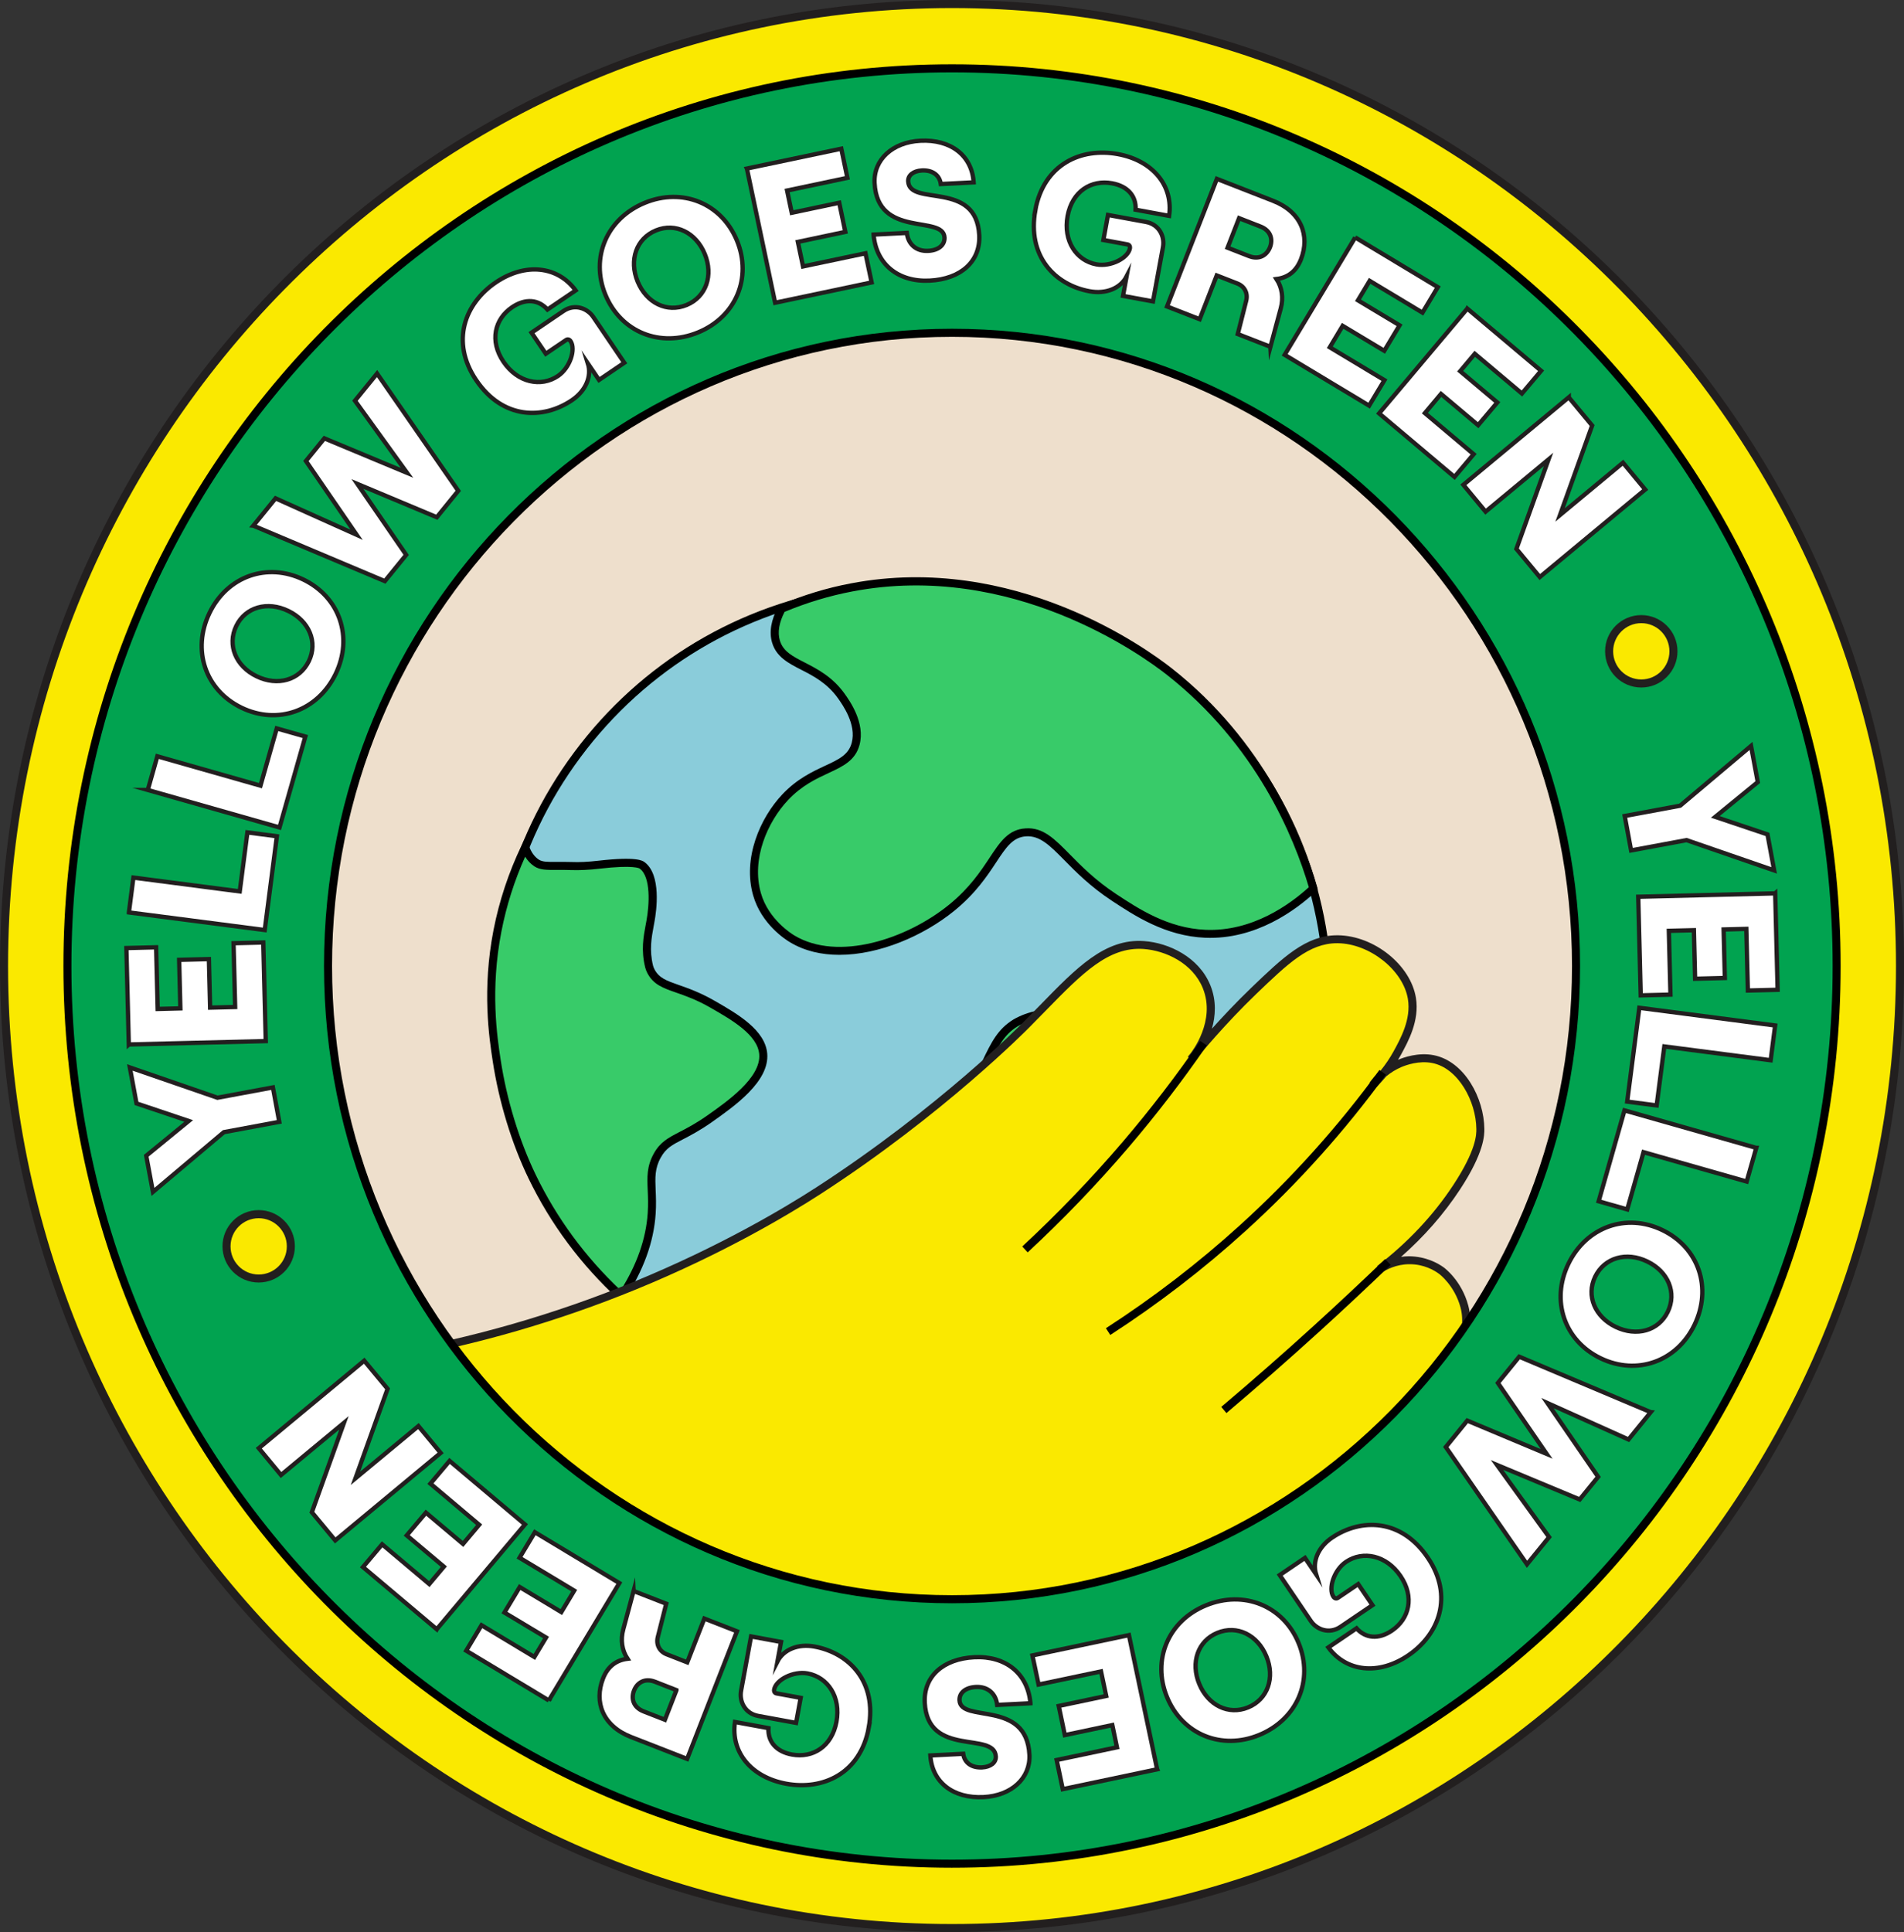 <?xml version="1.0" encoding="UTF-8"?>
<svg id="Livello_2" data-name="Livello 2" xmlns="http://www.w3.org/2000/svg" viewBox="0 0 330.85 335.63">
  <rect x="0" y="0" width="330.85" height="335.63" fill="#333333" stroke="none"/>
  <defs>
    <style>
      .cls-1 {
        fill: #fff;
        stroke: #221f1f;
        stroke-miterlimit: 10;
        stroke-width: .75px;
      }

      .cls-2 {
        fill: #38cb69;
      }

      .cls-2, .cls-3, .cls-4, .cls-5, .cls-6, .cls-7, .cls-8 {
        stroke-width: 0px;
      }

      .cls-4 {
        fill: #fae900;
      }

      .cls-5 {
        fill: #8accda;
      }

      .cls-6 {
        fill: #01a350;
      }

      .cls-7 {
        fill: #221f1f;
      }

      .cls-8 {
        fill: #eedfcc;
      }
    </style>
  </defs>
  <g id="Livello_1-2" data-name="Livello 1">
    <g>
      <g>
        <ellipse class="cls-8" cx="165.43" cy="167.81" rx="108.43" ry="110"/>
        <g>
          <g>
            <ellipse class="cls-5" cx="158.47" cy="173.61" rx="72.33" ry="71.71" transform="translate(-24.1 25.55) rotate(-8.57)"/>
            <path class="cls-3" d="M158.13,246.05c-15.45,0-30.44-4.86-43.09-14.11-15.68-11.47-25.9-28.32-28.78-47.45-2.88-19.13,1.92-38.24,13.52-53.82,11.6-15.58,28.61-25.76,47.9-28.66,19.28-2.91,38.54,1.81,54.22,13.28,15.68,11.47,25.9,28.32,28.78,47.45,2.88,19.13-1.92,38.24-13.52,53.82-11.6,15.58-28.61,25.76-47.9,28.66-3.72.56-7.43.84-11.12.84ZM158.8,102.56c-3.62,0-7.27.27-10.91.82-18.92,2.85-35.61,12.84-46.99,28.12-11.38,15.28-16.09,34.02-13.26,52.78,2.83,18.76,12.85,35.28,28.23,46.53,15.38,11.25,34.26,15.88,53.19,13.02,18.92-2.85,35.61-12.84,46.99-28.12,11.38-15.28,16.09-34.02,13.26-52.78-2.83-18.76-12.85-35.28-28.23-46.53-12.41-9.08-27.11-13.85-42.27-13.85Z"/>
          </g>
          <g>
            <path class="cls-2" d="M228.22,154.32h0s-.08.07-.12.12c-1.47,1.36-8.86,8.18-18.66,7.77-6.49-.27-11.61-3.52-15.83-6.29-8.57-5.65-10.51-11.61-15.34-11.33-4.98.29-5.07,6.73-12.9,13.1-7.58,6.16-19.8,10.16-27.7,5.41-.59-.35-4.74-2.93-6.13-7.75-1.78-6.2,1.17-12.91,4.9-16.85,5.28-5.59,11.03-4.72,12.24-9.28.93-3.49-1.61-7.07-2.49-8.3-4.02-5.62-10.05-5.1-11.34-9.45-.42-1.42-.32-3.28,1-5.73,2.86-1.21,7.01-2.71,12.15-3.69,28.87-5.5,52.35,12.38,55.2,14.62,16.93,13.3,23,30.63,25.03,37.66Z"/>
            <path class="cls-3" d="M145.86,165.87c-3.1,0-6.03-.66-8.55-2.17-.82-.48-5.01-3.16-6.44-8.16-1.85-6.45,1.21-13.45,5.06-17.53,2.57-2.73,5.28-3.98,7.45-4.99,2.36-1.1,4.07-1.89,4.62-3.99.85-3.19-1.59-6.6-2.38-7.72-1.89-2.65-4.28-3.88-6.39-4.96-2.22-1.14-4.32-2.22-5.06-4.7-.55-1.84-.19-3.94,1.05-6.26l.12-.22.23-.1c3.97-1.68,8.1-2.94,12.29-3.73,28.35-5.4,51.42,11.34,55.76,14.76,16.08,12.64,22.73,29.24,25.27,38.02l.11.51-.38.27c-3.42,3.17-10.39,8.37-19.21,8-6.89-.29-12.26-3.83-16.18-6.41-3.79-2.5-6.3-5.05-8.31-7.09-2.52-2.56-4.22-4.25-6.6-4.12-2.31.14-3.46,1.86-5.19,4.48-1.6,2.42-3.59,5.43-7.32,8.47-5.35,4.35-13.04,7.64-19.95,7.64ZM136.34,106.28c-.97,1.89-1.25,3.56-.83,4.98.57,1.91,2.24,2.76,4.36,3.85,2.14,1.1,4.79,2.46,6.89,5.39.89,1.25,3.61,5.06,2.6,8.89-.73,2.73-2.89,3.74-5.39,4.9-2.17,1.01-4.63,2.15-7.02,4.68-3.58,3.79-6.43,10.26-4.73,16.18,1.31,4.58,5.36,7.08,5.81,7.35,7.59,4.56,19.52.65,26.9-5.35,3.56-2.9,5.48-5.81,7.03-8.15,1.82-2.75,3.26-4.93,6.27-5.1,3.03-.2,4.99,1.8,7.68,4.53,1.97,2,4.42,4.49,8.09,6.91,3.78,2.49,8.96,5.91,15.47,6.18,8.12.35,14.68-4.41,17.96-7.4-2.57-8.71-9.14-24.7-24.67-36.9-4.26-3.35-26.9-19.77-54.64-14.48-4.01.76-7.97,1.96-11.78,3.55Z"/>
          </g>
          <g>
            <path class="cls-2" d="M132.62,183.08c.36,4.47-5.69,8.71-9.45,11.34-5.03,3.51-7.29,3.28-8.97,6.31-1.73,3.13-.65,5.48-.96,10.06-.23,3.44-1.29,8.43-5.26,14.43-4.53-4.17-10.75-10.97-15.52-20.83-1.18-2.45-4.59-9.88-6.17-20.22-.68-4.47-1.82-12.44.14-22.51,1.22-6.24,3.22-11.18,4.82-14.5.28.82.84,1.99,1.98,2.73,1.15.75,2.78.42,6,.53,1.28.04,2.8,0,4.87-.24,4.51-.52,6.8-.36,7.46.12,2.83,2.07,1.59,9,1.46,9.7-.39,2.19-1.03,4.66-.24,7.87.06.26.16.51.31.8,1.59,3.09,4.81,2.36,10.79,5.81,3.69,2.12,8.43,4.84,8.73,8.6Z"/>
            <path class="cls-3" d="M108.11,226.3l-.6-.55c-6.57-6.04-11.84-13.12-15.67-21.04-2.94-6.08-5.15-13.33-6.23-20.42-.61-4.01-1.88-12.35.15-22.75.99-5.06,2.63-10,4.87-14.67l.74-1.53.55,1.61c.37,1.08.95,1.88,1.71,2.38.63.41,1.58.41,3.12.39.71,0,1.54-.01,2.52.02,1.41.06,2.94-.02,4.77-.23,6.57-.75,7.6,0,7.94.24,2.99,2.19,2.09,8.51,1.74,10.39l-.14.77c-.36,1.93-.77,4.11-.11,6.81.05.2.12.39.25.65.79,1.53,2.08,1.98,4.21,2.73,1.66.58,3.72,1.3,6.31,2.79,3.9,2.24,8.74,5.03,9.08,9.15h0c.39,4.85-5.69,9.12-9.71,11.95-2.05,1.43-3.63,2.25-4.9,2.91-1.92.99-2.98,1.54-3.9,3.2-1.04,1.88-.97,3.46-.88,5.64.05,1.18.11,2.52,0,4.13-.33,4.92-2.14,9.89-5.38,14.77l-.45.68ZM91.26,148.81c-1.87,4.16-3.26,8.52-4.13,12.99-1.98,10.16-.74,18.34-.14,22.27,1.06,6.96,3.23,14.06,6.11,20.02,3.64,7.52,8.6,14.27,14.75,20.06,2.82-4.45,4.4-8.96,4.7-13.4.1-1.54.05-2.83,0-3.97-.1-2.32-.18-4.15,1.05-6.38,1.12-2.02,2.53-2.75,4.48-3.76,1.23-.64,2.76-1.43,4.7-2.78,3.57-2.5,9.48-6.65,9.15-10.71-.28-3.39-4.77-5.98-8.39-8.05-2.47-1.43-4.47-2.12-6.07-2.68-2.29-.8-3.95-1.38-5-3.42-.18-.36-.29-.65-.36-.95-.74-2.99-.3-5.33.09-7.4l.14-.76c.49-2.67.8-7.57-1.19-9.01-.04-.03-1.01-.67-6.96.02-1.9.22-3.48.29-4.97.24-.95-.03-1.76-.03-2.46-.02-1.75,0-2.92.02-3.9-.62-.64-.42-1.17-.98-1.6-1.67Z"/>
          </g>
          <g>
            <path class="cls-2" d="M225.01,201.43c-9.46,22.24-29.9,39.18-55.55,43.05-6.39.96-12.7,1.06-18.83.36-1.91-1.81-3-3.27-3-3.27-5.4-7.28-5.24-15.3-5.16-17.82.12-3.74.4-12.06,6.11-17.04,5.63-4.91,10.24-1.06,15.21-6.01,2.06-2.06,1.17-2.62,7.51-16.01,1.54-3.26,2.64-5.43,5.15-6.97.33-.2,4.16-2.47,8.49-1.28,3.87,1.08,3.56,3.67,6.97,5.15,5.69,2.48,9.62-3.4,15.94-1.16,3.42,1.21,5.48,4.06,7.16,6.36,3.07,4.22,2.32,6.34,5.28,10.36,1.81,2.44,3.39,3.43,4.72,4.28Z"/>
            <path class="cls-3" d="M158.65,245.99c-2.72,0-5.42-.15-8.1-.46l-.23-.03-.17-.16c-1.93-1.83-3.03-3.3-3.08-3.36-3.74-5.05-5.52-11.19-5.3-18.26.12-3.7.4-12.35,6.35-17.54,2.96-2.59,5.74-2.89,8.19-3.16,2.5-.27,4.66-.51,6.99-2.83.98-.98,1.2-1.53,2.13-3.86.83-2.09,2.23-5.59,5.24-11.95,1.63-3.45,2.77-5.64,5.41-7.27.74-.44,4.62-2.58,9.04-1.36,2.29.64,3.27,1.77,4.2,2.87.74.87,1.44,1.69,2.86,2.31,2.59,1.13,4.74.37,7.23-.51,2.47-.88,5.28-1.87,8.66-.67,3.61,1.28,5.76,4.22,7.48,6.59,1.61,2.22,2.21,3.87,2.79,5.47.56,1.54,1.09,2.99,2.5,4.91,1.69,2.28,3.16,3.22,4.45,4.05l.5.32-.14.6c-9.96,23.42-30.93,39.67-56.09,43.46-3.63.55-7.28.82-10.91.82ZM150.94,244.17c6.07.68,12.27.55,18.41-.38,24.48-3.69,44.92-19.41,54.78-42.09-1.25-.81-2.75-1.89-4.41-4.14-1.53-2.08-2.12-3.7-2.69-5.26-.57-1.58-1.11-3.07-2.6-5.11-1.62-2.23-3.62-4.98-6.83-6.11-2.92-1.03-5.26-.21-7.73.67-2.53.9-5.16,1.83-8.25.47-1.72-.75-2.59-1.77-3.37-2.68-.88-1.02-1.63-1.91-3.52-2.43-3.95-1.09-7.54.97-7.94,1.2-2.3,1.42-3.35,3.46-4.88,6.67-2.99,6.32-4.38,9.8-5.21,11.87-.94,2.35-1.25,3.14-2.44,4.33-2.67,2.67-5.29,2.95-7.82,3.22-2.46.27-4.79.52-7.42,2.82-5.5,4.79-5.76,13.02-5.87,16.53-.21,6.75,1.48,12.59,5.03,17.38,0,.01,1.01,1.35,2.75,3.02Z"/>
          </g>
        </g>
        <g>
          <g>
            <path class="cls-4" d="M207.44,183.43c-.53.67,4.29-5.4,10.44-11.31,5.61-5.39,9.41-9.04,14.63-8.96,5.85.08,11.97,4.83,12.85,10.29.6,3.73-1.33,7.25-2.57,9.52-1.38,2.52-3.01,4.33-4.23,5.5,1.22-1.68,2.86-2.96,4.67-3.74.61-.26,3.13-1.28,5.78-.75,5.04.99,8.19,7.12,8.24,12.14.01,1.2-.14,4.07-4.12,10.13-2.39,3.64-6.53,8.97-13.39,14.25.68-.45,2.53-1.55,5.13-1.58,2.98-.03,5.02,1.36,5.64,1.82,0,0,2.86,2.08,3.97,6.22,2.53,9.37-11,21.72-18.04,28.03-9.24,8.28-19.16,17.16-35.87,23.9-25.46,10.27-48.29,8.13-57.68,6.74-10.16-1.5-35.04-6.62-56.62-26.51-9.28-8.56-15.16-17.27-18.71-23.46,11.37-1.97,26.2-5.53,42.68-12.27,16.78-6.87,28.48-14.26,31.92-16.49,21.67-14.01,36.14-28.81,36.14-28.81,7.81-7.84,13.06-14.43,20.46-13.92,3.74.26,8.96,2.4,10.92,7.24,2.44,6.01-1.97,11.68-2.24,12.02Z"/>
            <path class="cls-7" d="M159.34,287.53c-6.24,0-11.83-.51-16.55-1.21-12.46-1.84-36.44-7.75-56.99-26.69-7.45-6.86-13.79-14.81-18.85-23.63l-.5-.86.98-.17c14.57-2.53,28.88-6.64,42.53-12.23,15.14-6.2,26.43-12.95,31.81-16.43,21.36-13.81,35.87-28.56,36.02-28.71,1.02-1.03,2-2.03,2.94-2.99,6.32-6.48,11.26-11.62,18.07-11.13,4.31.3,9.54,2.79,11.52,7.68,1.1,2.72.89,5.37.27,7.54,1.83-2.04,4.19-4.56,6.8-7.07,5.53-5.31,9.54-9.16,14.96-9.16.05,0,.11,0,.16,0,6.29.09,12.61,5.17,13.53,10.88.64,3.97-1.34,7.57-2.65,9.96-.15.27-.3.53-.46.79,0,0,0,0,.01,0,.97-.42,3.52-1.32,6.19-.8,5.37,1.06,8.75,7.48,8.8,12.82,0,.99.04,4.01-4.24,10.52-2.79,4.25-6.23,8.17-10.24,11.7.44-.07.9-.11,1.39-.11,2.94.03,5.06,1.22,6.06,1.96.12.09,3.07,2.27,4.23,6.59,2.69,9.98-11.45,22.64-18.25,28.73-9.46,8.48-19.25,17.24-36.07,24.03-15.14,6.11-29.51,7.99-41.49,7.99ZM68.67,236.17c4.9,8.35,10.98,15.89,18.08,22.43,20.27,18.68,43.94,24.52,56.24,26.33,13.59,2.01,34.58,2.47,57.31-6.7,16.6-6.69,26.29-15.38,35.66-23.77,6.07-5.44,20.3-18.18,17.83-27.33-1.03-3.83-3.68-5.81-3.71-5.83-.86-.64-2.65-1.69-5.13-1.69h-.09c-2.25.02-3.94.93-4.75,1.46l-.81-1.13c5.33-4.1,9.78-8.83,13.23-14.08,4.05-6.15,4.02-8.85,4.01-9.74-.05-4.81-3.14-10.57-7.67-11.46-2.3-.45-4.52.35-5.37.71-.95.41-1.83.95-2.62,1.61-.57.69-1.19,1.36-1.85,1.99l-1.05-.91c.55-.76,1.19-1.45,1.9-2.06.87-1.06,1.63-2.19,2.28-3.37,1.22-2.22,3.06-5.57,2.49-9.07-.81-5-6.61-9.63-12.17-9.71-.05,0-.1,0-.14,0-4.86,0-8.5,3.5-13.99,8.76-5.53,5.31-9.94,10.69-10.42,11.29l-.44.54-1.09-.87.48-.59c.18-.23,4.44-5.62,2.13-11.32-1.75-4.33-6.45-6.54-10.32-6.81-6.09-.41-10.66,4.25-16.97,10.71-.95.97-1.92,1.97-2.95,3-.14.14-14.76,15.01-36.25,28.9-5.42,3.5-16.79,10.31-32.04,16.55-13.44,5.5-27.51,9.58-41.83,12.14Z"/>
          </g>
          <path class="cls-3" d="M178.58,217.56l-.95-1.03c6.14-5.69,12.01-11.8,17.44-18.15,4.79-5.61,9.33-11.51,13.49-17.56l1.15.79c-4.19,6.08-8.76,12.03-13.58,17.67-5.46,6.39-11.37,12.54-17.55,18.27Z"/>
          <path class="cls-3" d="M192.93,231.9l-.76-1.17c8.26-5.34,16.12-11.38,23.35-17.95,8.96-8.13,17.09-17.19,24.17-26.91l1.13.82c-7.14,9.8-15.33,18.93-24.36,27.12-7.29,6.62-15.21,12.71-23.53,18.09Z"/>
          <path class="cls-3" d="M213.11,245.47l-.9-1.07c5.42-4.58,10.83-9.32,16.07-14.09,4.19-3.81,8.36-7.71,12.4-11.59l.97,1.01c-4.05,3.89-8.23,7.8-12.43,11.62-5.26,4.78-10.68,9.53-16.11,14.12Z"/>
        </g>
        <g>
          <path class="cls-4" d="M165.43.7C74.45.7.7,75.52.7,167.81s73.75,167.12,164.73,167.12,164.73-74.82,164.73-167.12S256.4.7,165.43.7ZM165.43,285.7c-64.17,0-116.2-52.78-116.2-117.88s52.02-117.88,116.2-117.88,116.2,52.78,116.2,117.88-52.02,117.88-116.2,117.88Z"/>
          <path class="cls-7" d="M165.43,335.63C74.21,335.63,0,260.35,0,167.81S74.21,0,165.43,0s165.43,75.28,165.43,167.81-74.21,167.81-165.43,167.81ZM165.43,1.4C74.98,1.4,1.4,76.05,1.4,167.81s73.58,166.42,164.03,166.42,164.03-74.65,164.03-166.42S255.87,1.4,165.43,1.4ZM165.43,286.39c-64.46,0-116.9-53.19-116.9-118.58s52.44-118.58,116.9-118.58,116.9,53.19,116.9,118.58-52.44,118.58-116.9,118.58ZM165.43,50.63c-63.69,0-115.5,52.57-115.5,117.18s51.81,117.18,115.5,117.18,115.5-52.57,115.5-117.18-51.81-117.18-115.5-117.18Z"/>
        </g>
        <g>
          <path class="cls-6" d="M165.43,11.87C80.53,11.87,11.71,81.69,11.71,167.81s68.82,155.94,153.71,155.94,153.71-69.82,153.71-155.94S250.32,11.87,165.43,11.87ZM165.43,277.81c-59.88,0-108.43-49.25-108.43-110s48.54-110,108.43-110,108.43,49.25,108.43,110-48.54,110-108.43,110Z"/>
          <path class="cls-3" d="M165.43,324.45c-85.14,0-154.41-70.27-154.41-156.64S80.28,11.17,165.43,11.17s154.41,70.27,154.41,156.64-69.27,156.64-154.41,156.64ZM165.43,12.57C81.05,12.57,12.41,82.21,12.41,167.81s68.64,155.24,153.02,155.24,153.02-69.64,153.02-155.24S249.8,12.57,165.43,12.57ZM165.43,278.51c-60.17,0-109.13-49.66-109.13-110.7s48.95-110.7,109.13-110.7,109.13,49.66,109.13,110.7-48.95,110.7-109.13,110.7ZM165.43,58.51c-59.4,0-107.73,49.03-107.73,109.3s48.33,109.3,107.73,109.3,107.73-49.03,107.73-109.3-48.33-109.3-107.73-109.3Z"/>
        </g>
        <g>
          <circle class="cls-4" cx="44.95" cy="216.51" r="5.59"/>
          <path class="cls-7" d="M44.95,222.79c-3.47,0-6.29-2.82-6.29-6.29s2.82-6.29,6.29-6.29,6.29,2.82,6.29,6.29-2.82,6.29-6.29,6.29ZM44.95,211.62c-2.7,0-4.89,2.19-4.89,4.89s2.19,4.89,4.89,4.89,4.89-2.19,4.89-4.89-2.19-4.89-4.89-4.89Z"/>
        </g>
        <g>
          <circle class="cls-4" cx="285.2" cy="113.14" r="5.59"/>
          <path class="cls-7" d="M285.2,119.43c-3.47,0-6.29-2.82-6.29-6.29s2.82-6.29,6.29-6.29,6.29,2.82,6.29,6.29-2.82,6.29-6.29,6.29ZM285.2,108.25c-2.7,0-4.89,2.19-4.89,4.89s2.19,4.89,4.89,4.89,4.89-2.19,4.89-4.89-2.19-4.89-4.89-4.89Z"/>
        </g>
      </g>
      <g>
        <path class="cls-1" d="M291.95,139.96l12.32-10.38,1.17,6.28-7.38,6.04,9.07,3.05,1.16,6.25-15.23-5.26-9.63,1.79-1.11-5.98,9.63-1.79Z"/>
        <path class="cls-1" d="M308.47,155.18l.42,16.76-5.17.13-.27-10.71-3.94.1.21,8.43-5.17.13-.21-8.43-4.35.11.28,11.08-5.17.13-.43-17.13,23.79-.59Z"/>
        <path class="cls-1" d="M308.46,178.14l-.78,6.04-18.48-2.4-1.33,10.25-5.12-.67,2.11-16.29,23.6,3.07Z"/>
        <path class="cls-1" d="M305.18,199.4l-1.67,5.85-17.92-5.1-2.83,9.94-4.97-1.41,4.49-15.79,22.89,6.51Z"/>
        <path class="cls-1" d="M288.88,213.69c6.31,3.05,8.67,10.04,5.56,16.47-3.08,6.37-10.01,8.83-16.31,5.79-6.31-3.05-8.68-10.01-5.61-16.38,3.11-6.43,10.05-8.93,16.36-5.88ZM280.76,230.5c3.61,1.74,7.44.69,9.04-2.62,1.61-3.34.06-7-3.56-8.74-3.61-1.75-7.44-.69-9.06,2.65-1.6,3.31-.04,6.96,3.57,8.71Z"/>
        <path class="cls-1" d="M286.84,245.31l-3.86,4.75-14.09-6.33,8.81,12.82-3.2,3.93-14.37-5.99,9.05,12.53-3.84,4.72-14.11-20.37,3.73-4.59,13.79,5.78-8.47-12.32,3.71-4.56,22.84,9.63Z"/>
        <path class="cls-1" d="M248.09,270.57c4.56,6.73,1.96,13.38-3.39,17-5.12,3.47-10.74,2.88-13.88-1.39l4.9-3.32c1.55,1.74,3.81,1.98,6.14.4,3.04-2.06,3.96-5.85,1.5-9.48-2.46-3.63-6.51-4.46-9.47-2.46-2.11,1.43-3.12,4.67-2.19,6.04.21.31.51.39.79.2l3.52-2.38,2.48,3.66-5.55,3.76c-2,1.35-4.17.45-5.17-1.02l-5.4-7.97,4.39-2.98,1.93,2.84c-.7-2.24.4-4.75,2.76-6.35,5.1-3.45,12.07-3.29,16.63,3.44Z"/>
        <path class="cls-1" d="M225.65,285.41c2.66,6.48-.24,13.26-6.85,15.98-6.54,2.69-13.35-.1-16.01-6.57-2.66-6.48.21-13.25,6.75-15.94,6.6-2.72,13.44.06,16.11,6.53ZM208.39,292.52c1.53,3.71,5.08,5.48,8.48,4.08,3.43-1.41,4.71-5.17,3.18-8.88-1.53-3.71-5.09-5.48-8.51-4.07-3.4,1.4-4.68,5.16-3.15,8.87Z"/>
        <path class="cls-1" d="M201.08,307.35l-16.41,3.45-1.06-5.06,10.48-2.21-.81-3.86-8.25,1.74-1.06-5.06,8.25-1.74-.9-4.26-10.85,2.28-1.07-5.06,16.77-3.53,4.9,23.29Z"/>
        <path class="cls-1" d="M179.05,295.88l-5.77.29c-.24-2-1.66-3.22-3.7-3.12-1.8.09-2.91,1-2.85,2.32.2,4.01,11.67-.21,12.15,9.47.2,4.04-3.12,7.1-7.97,7.34-5.3.27-8.95-2.58-9.25-7.23l5.71-.29c.21,1.52,1.42,2.45,3.28,2.36,1.49-.08,2.44-.84,2.39-1.89-.22-4.45-11.87.25-12.35-9.36-.22-4.52,3.16-7.62,8.63-7.89,5.47-.27,9.3,2.87,9.73,7.99Z"/>
        <path class="cls-1" d="M150.96,300.13c-1.47,7.99-7.99,10.9-14.34,9.73-6.08-1.12-9.67-5.48-8.91-10.73l5.82,1.07c-.12,2.33,1.32,4.08,4.1,4.59,3.61.66,6.92-1.39,7.72-5.7s-1.51-7.74-5.02-8.39c-2.51-.46-5.5,1.13-5.8,2.77-.07.37.09.64.42.7l4.18.77-.8,4.35-6.59-1.21c-2.37-.44-3.29-2.61-2.97-4.35l1.74-9.46,5.21.96-.62,3.38c1.07-2.08,3.61-3.1,6.42-2.58,6.05,1.11,10.9,6.12,9.43,14.11Z"/>
        <path class="cls-1" d="M110.1,276.38l5.67,2.21-1.47,5.81c-.32,1.3.31,2.49,1.54,2.97l3.58,1.4,2.97-7.6,5.67,2.21-8.66,22.17-9.75-3.81c-4.88-1.9-6.48-6.03-4.86-10.18.83-2.12,2.34-3.18,4.25-3.41-.96-1.47-1.25-3.26-.73-5.14l1.79-6.64ZM117.54,293.6l-3.71-1.45c-1.8-.71-3.13.16-3.66,1.53-.53,1.36-.15,2.9,1.66,3.61l3.71,1.45,2-5.13Z"/>
        <path class="cls-1" d="M95.37,295.39l-14.36-8.64,2.66-4.43,9.18,5.52,2.03-3.38-7.23-4.34,2.66-4.43,7.23,4.35,2.24-3.73-9.5-5.71,2.66-4.43,14.68,8.83-12.26,20.4Z"/>
        <path class="cls-1" d="M75.89,283.02l-12.82-10.8,3.33-3.95,8.19,6.9,2.54-3.02-6.45-5.43,3.33-3.95,6.45,5.43,2.8-3.33-8.47-7.14,3.33-3.95,13.1,11.04-15.33,18.2Z"/>
        <path class="cls-1" d="M58.25,267.59l-4.06-4.89,5.58-15.54-10.94,9.07-3.86-4.66,18.32-15.2,4.06,4.89-5.58,15.54,10.94-9.07,3.86,4.66-18.32,15.2Z"/>
      </g>
      <g>
        <path class="cls-1" d="M38.9,196.67l-12.32,10.38-1.17-6.28,7.38-6.04-9.07-3.05-1.16-6.25,15.23,5.26,9.63-1.79,1.11,5.98-9.63,1.79Z"/>
        <path class="cls-1" d="M22.38,181.45l-.42-16.76,5.17-.13.27,10.71,3.94-.1-.21-8.43,5.17-.13.21,8.43,4.35-.11-.28-11.08,5.17-.13.43,17.13-23.79.59Z"/>
        <path class="cls-1" d="M22.4,158.49l.78-6.04,18.48,2.4,1.33-10.25,5.12.67-2.11,16.29-23.6-3.06Z"/>
        <path class="cls-1" d="M25.68,137.23l1.66-5.85,17.92,5.1,2.83-9.94,4.97,1.41-4.49,15.79-22.89-6.51Z"/>
        <path class="cls-1" d="M41.97,122.94c-6.31-3.05-8.67-10.04-5.56-16.47,3.08-6.37,10.01-8.83,16.31-5.79,6.31,3.05,8.68,10.01,5.61,16.38-3.11,6.43-10.05,8.93-16.36,5.88ZM50.09,106.13c-3.61-1.75-7.45-.69-9.04,2.62-1.61,3.34-.06,7,3.56,8.74,3.61,1.75,7.44.69,9.06-2.65,1.6-3.31.04-6.96-3.57-8.71Z"/>
        <path class="cls-1" d="M44.02,91.32l3.86-4.75,14.09,6.33-8.81-12.82,3.2-3.93,14.37,5.99-9.05-12.53,3.84-4.72,14.11,20.37-3.73,4.59-13.79-5.78,8.47,12.32-3.71,4.56-22.84-9.63Z"/>
        <path class="cls-1" d="M82.76,66.06c-4.56-6.73-1.96-13.38,3.39-17,5.12-3.47,10.74-2.88,13.88,1.39l-4.9,3.32c-1.55-1.74-3.81-1.98-6.14-.4-3.04,2.06-3.96,5.85-1.5,9.48,2.46,3.63,6.51,4.46,9.47,2.46,2.11-1.43,3.12-4.66,2.19-6.04-.21-.31-.51-.39-.79-.2l-3.52,2.38-2.48-3.66,5.55-3.76c2-1.35,4.17-.45,5.17,1.02l5.4,7.97-4.39,2.98-1.93-2.84c.7,2.24-.4,4.75-2.76,6.35-5.1,3.45-12.07,3.29-16.63-3.44Z"/>
        <path class="cls-1" d="M105.2,51.21c-2.66-6.48.24-13.26,6.85-15.98,6.54-2.69,13.35.1,16.01,6.57,2.66,6.48-.21,13.25-6.75,15.94-6.6,2.72-13.44-.06-16.11-6.53ZM122.46,44.11c-1.53-3.71-5.08-5.48-8.48-4.08-3.43,1.41-4.71,5.17-3.18,8.88,1.53,3.71,5.09,5.48,8.51,4.07,3.4-1.4,4.68-5.16,3.15-8.87Z"/>
        <path class="cls-1" d="M129.78,29.28l16.41-3.45,1.06,5.06-10.48,2.21.81,3.86,8.25-1.74,1.06,5.06-8.25,1.74.9,4.26,10.85-2.28,1.07,5.06-16.77,3.53-4.9-23.29Z"/>
        <path class="cls-1" d="M151.8,40.75l5.77-.29c.24,2,1.66,3.22,3.7,3.12,1.8-.09,2.91-1,2.85-2.32-.2-4.01-11.67.21-12.15-9.47-.2-4.04,3.12-7.1,7.97-7.34,5.3-.27,8.95,2.58,9.25,7.23l-5.71.29c-.21-1.52-1.42-2.45-3.28-2.36-1.49.08-2.44.84-2.39,1.89.22,4.45,11.87-.25,12.35,9.36.23,4.52-3.16,7.62-8.63,7.89-5.47.27-9.3-2.87-9.73-7.99Z"/>
        <path class="cls-1" d="M179.9,36.5c1.47-7.99,7.99-10.9,14.34-9.73,6.08,1.12,9.67,5.48,8.91,10.73l-5.82-1.07c.12-2.33-1.32-4.08-4.1-4.59-3.61-.66-6.93,1.39-7.72,5.7-.79,4.31,1.51,7.74,5.02,8.39,2.51.46,5.5-1.13,5.8-2.77.07-.37-.09-.64-.42-.7l-4.18-.77.8-4.35,6.59,1.21c2.37.44,3.29,2.61,2.97,4.35l-1.74,9.46-5.21-.96.62-3.38c-1.07,2.08-3.61,3.1-6.42,2.58-6.05-1.11-10.9-6.12-9.43-14.11Z"/>
        <path class="cls-1" d="M220.75,60.24l-5.67-2.21,1.47-5.81c.32-1.3-.3-2.49-1.54-2.97l-3.58-1.4-2.97,7.6-5.67-2.21,8.66-22.17,9.75,3.81c4.88,1.9,6.48,6.03,4.86,10.18-.83,2.12-2.33,3.18-4.25,3.41.96,1.47,1.25,3.26.73,5.14l-1.79,6.64ZM213.31,43.03l3.71,1.45c1.8.71,3.13-.16,3.66-1.53.53-1.36.15-2.9-1.66-3.6l-3.71-1.45-2,5.13Z"/>
        <path class="cls-1" d="M235.48,41.24l14.36,8.64-2.66,4.43-9.18-5.52-2.03,3.38,7.23,4.34-2.66,4.43-7.23-4.34-2.24,3.73,9.5,5.71-2.66,4.43-14.68-8.83,12.26-20.39Z"/>
        <path class="cls-1" d="M254.97,53.61l12.82,10.8-3.33,3.95-8.19-6.9-2.54,3.02,6.45,5.43-3.33,3.95-6.45-5.43-2.8,3.33,8.47,7.14-3.33,3.95-13.1-11.04,15.33-18.2Z"/>
        <path class="cls-1" d="M272.6,69.03l4.06,4.89-5.58,15.54,10.94-9.08,3.86,4.66-18.32,15.2-4.06-4.89,5.58-15.54-10.94,9.07-3.86-4.66,18.32-15.2Z"/>
      </g>
    </g>
  </g>
</svg>